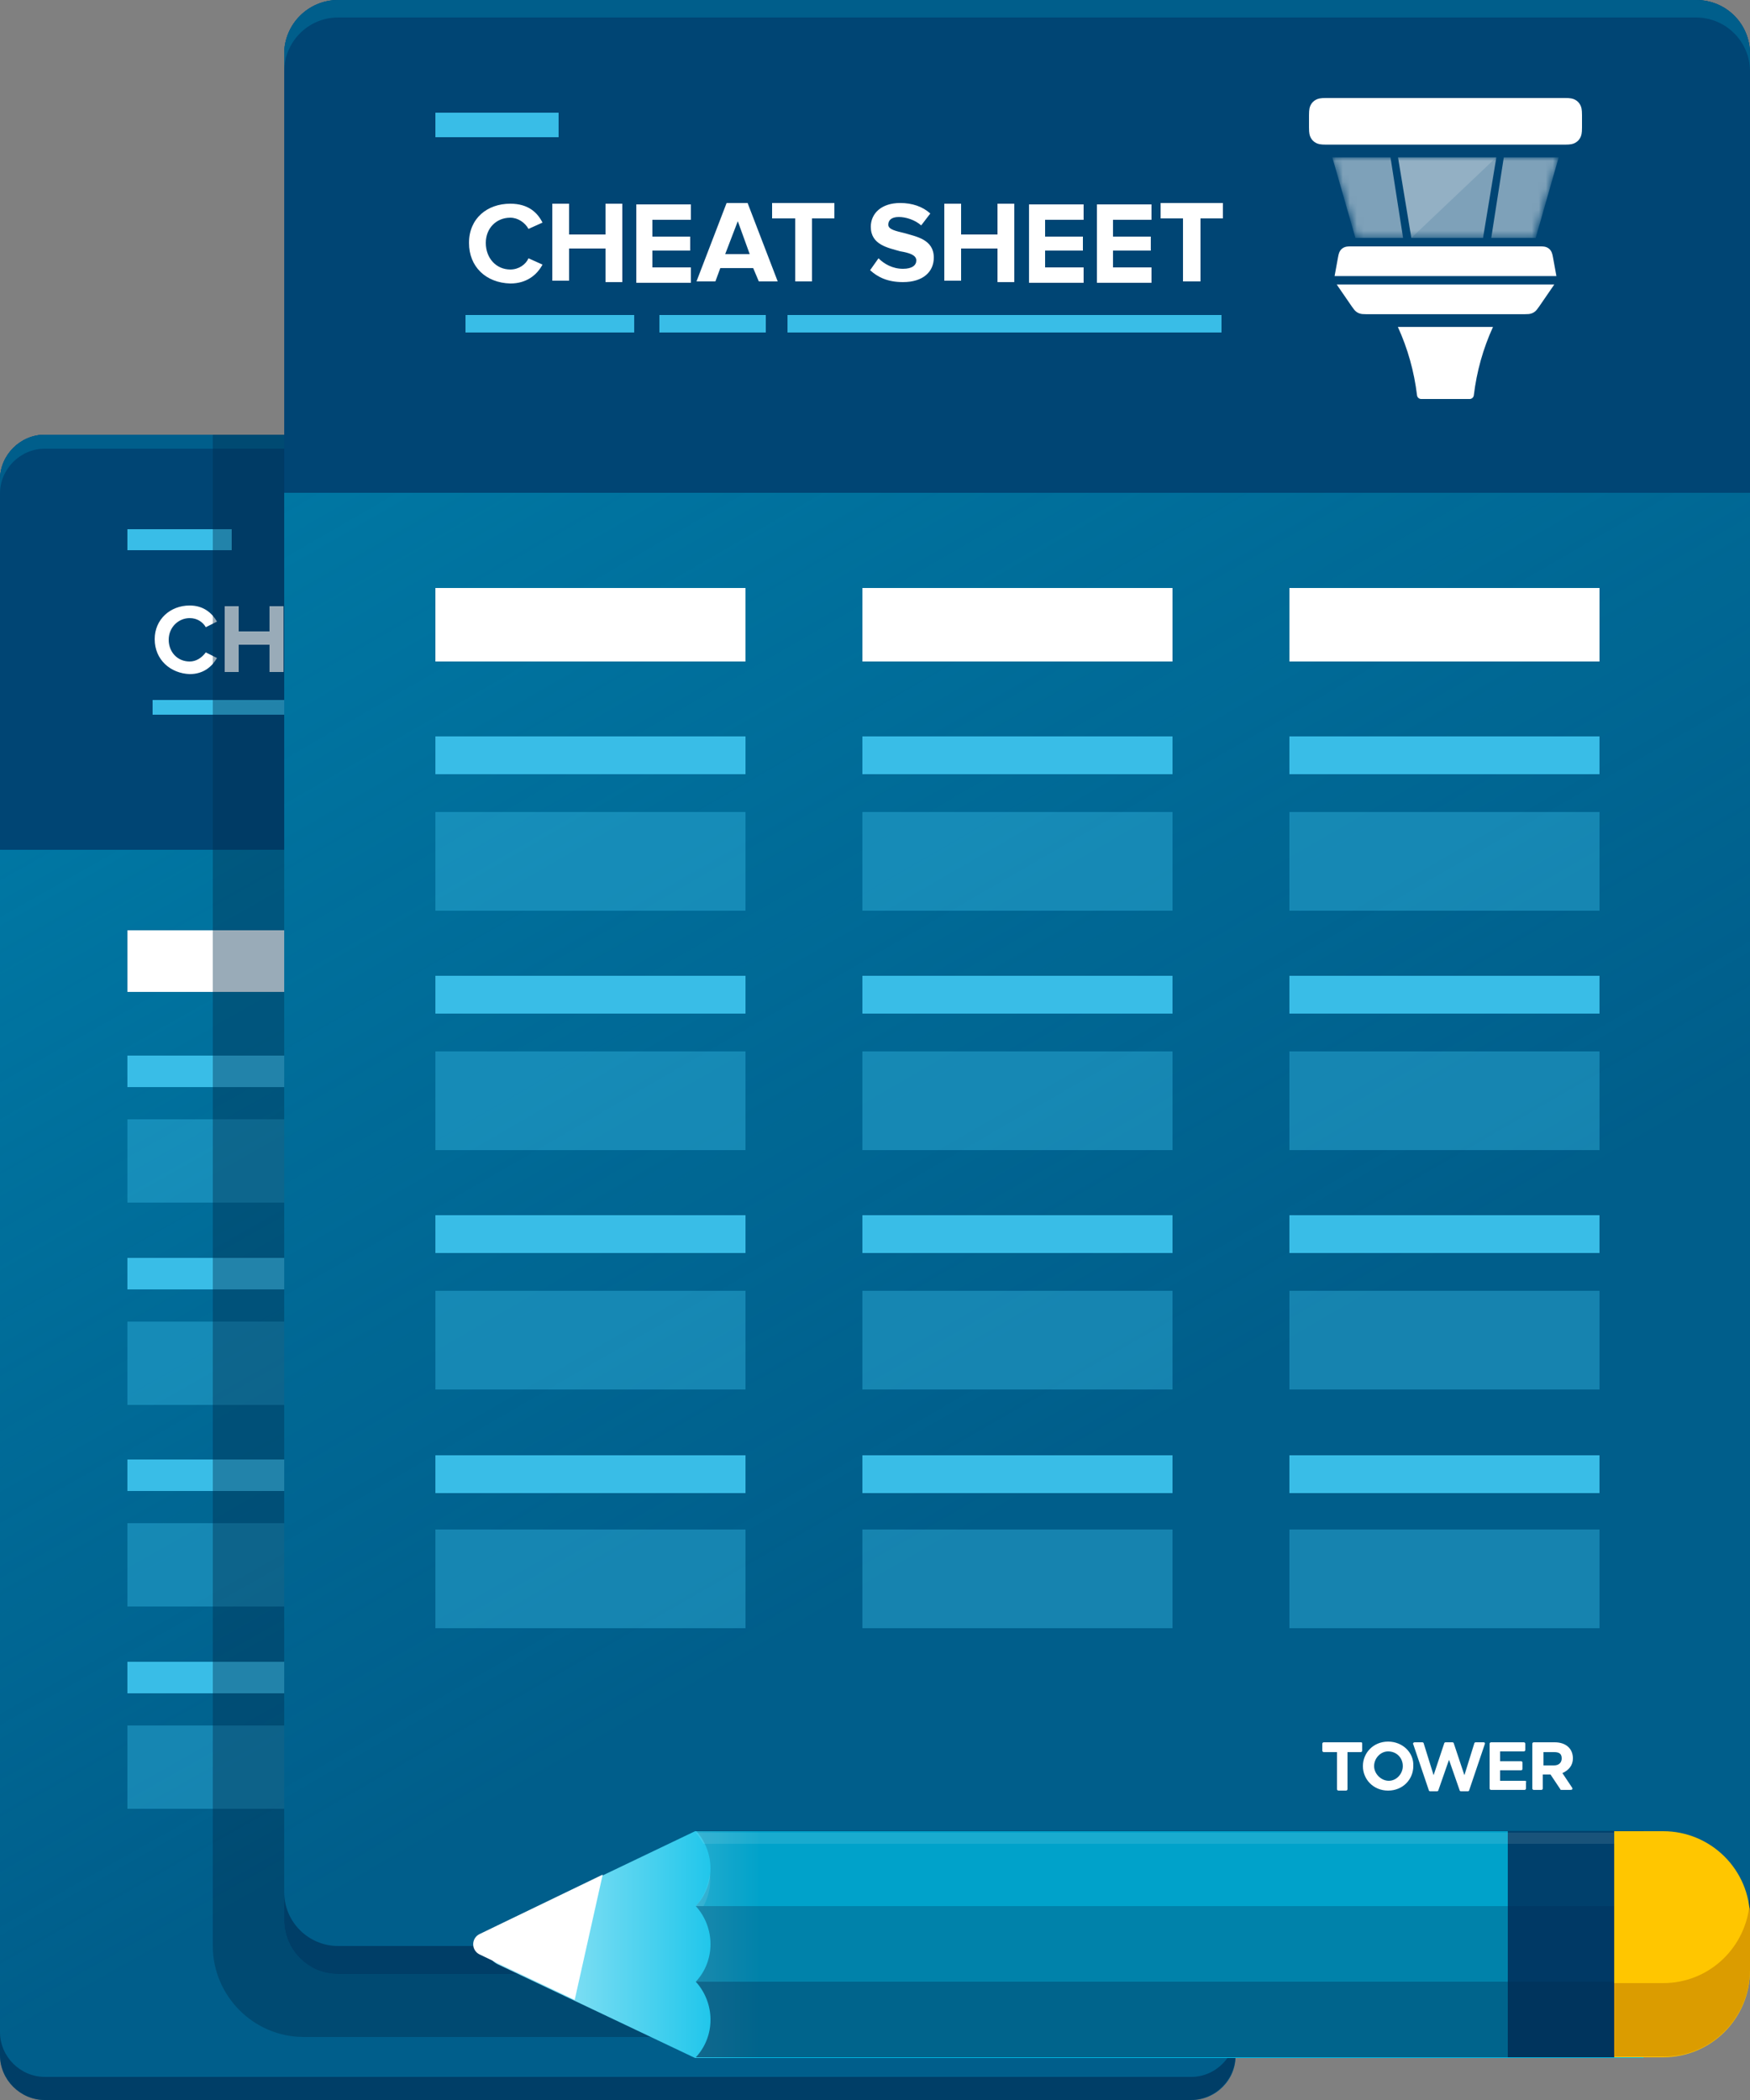 <?xml version="1.0" encoding="UTF-8"?>
<svg width="250px" height="300px" viewBox="0 0 250 300" version="1.1" xmlns="http://www.w3.org/2000/svg" xmlns:xlink="http://www.w3.org/1999/xlink">
    <rect x="0" y="0" width="250" height="300" fill="#808080" stroke="none"/>
    <title>cheat-sheets</title>
    <defs>
        <linearGradient x1="72.583%" y1="102.723%" x2="27.423%" y2="-2.705%" id="linearGradient-1">
            <stop stop-color="#00BEE8" stop-opacity="0" offset="29%"></stop>
            <stop stop-color="#00BEE8" offset="100%"></stop>
        </linearGradient>
        <linearGradient x1="72.601%" y1="102.718%" x2="27.402%" y2="-2.712%" id="linearGradient-2">
            <stop stop-color="#00BEE8" stop-opacity="0" offset="29%"></stop>
            <stop stop-color="#00BEE8" offset="100%"></stop>
        </linearGradient>
        <linearGradient x1="100%" y1="50%" x2="0.001%" y2="50%" id="linearGradient-3">
            <stop stop-color="#FFFFFF" stop-opacity="0" offset="75.7%"></stop>
            <stop stop-color="#FFFFFF" offset="100%"></stop>
        </linearGradient>
        <polygon id="path-4" points="1.72307037e-14 -9.12797354e-16 3.492 11.502 28.854 11.507 32.341 0.005"></polygon>
    </defs>
    <g id="Page-1" stroke="none" stroke-width="1" fill="none" fill-rule="evenodd">
        <g id="cheat-sheets">
            <path d="M170.2,300 L6.4,300 C2.9,300 0,297.1 0,293.6 L0,68.5 C0,65 2.9,62.1 6.4,62.1 L170.1,62.1 C173.6,62.1 176.5,65 176.5,68.5 L176.5,293.6 C176.6,297.1 173.7,300 170.2,300 Z" id="Path" fill="#005E8B" fill-rule="nonzero"></path>
            <path d="M170.2,300 L6.4,300 C2.9,300 0,297.1 0,293.6 L0,68.5 C0,65 2.9,62.1 6.4,62.1 L170.1,62.1 C173.6,62.1 176.5,65 176.5,68.5 L176.5,293.6 C176.6,297.1 173.7,300 170.2,300 Z" id="Path" fill="url(#linearGradient-1)" fill-rule="nonzero" opacity="0.31"></path>
            <path d="M170.2,62.1 L6.4,62.1 C2.9,62.1 0,65 0,68.5 L0,121.4 L176.6,121.4 L176.6,68.5 C176.6,65 173.7,62.1 170.2,62.1 Z" id="Path" fill="#004574" fill-rule="nonzero"></path>
            <path d="M170.2,296.7 L6.4,296.7 C2.9,296.7 0,293.8 0,290.3 L0,293.6 C0,297.1 2.9,300 6.4,300 L170.1,300 C173.6,300 176.5,297.1 176.5,293.6 L176.5,290.3 C176.6,293.7 173.7,296.7 170.2,296.7 Z" id="Path" fill="#00294F" fill-rule="nonzero" opacity="0.6"></path>
            <path d="M170.2,62.1 L6.4,62.1 C2.9,62.1 0,65 0,68.5 L0,70.5 C0,67 2.9,64.1 6.4,64.1 L170.1,64.1 C173.6,64.1 176.5,67 176.5,70.5 L176.5,68.5 C176.6,65 173.7,62.1 170.2,62.1 Z" id="Path" fill="#005E8B" fill-rule="nonzero"></path>
            <path d="M22.1,91.3 C22.1,88.5 24.3,86.5 27.1,86.5 C29.1,86.5 30.3,87.6 31,88.8 L29.4,89.6 C29,88.9 28.2,88.3 27.1,88.3 C25.5,88.3 24.1,89.6 24.1,91.4 C24.1,93.1 25.3,94.5 27.1,94.5 C28,94.5 28.8,94 29.4,93.2 L31,94 C30.3,95.2 29.1,96.3 27.1,96.3 C24.4,96.2 22.1,94.3 22.1,91.3 L22.1,91.3 Z M38.5,92.1 L34.1,92.1 L34.1,96 L32.1,96 L32.1,86.6 L34.1,86.6 L34.1,90.2 L38.5,90.2 L38.5,86.6 L40.5,86.6 L40.5,96 L38.5,96 L38.5,92.1 Z M42.4,86.6 L49,86.6 L49,88.3 L44.4,88.3 L44.4,90.3 L48.8,90.3 L48.8,92 L44.4,92 L44.4,94.2 L49,94.2 L49,96 L42.4,96 L42.4,86.6 Z M56.4,94.4 L52.4,94.4 L51.9,95.9 L49.6,95.9 L53.2,86.5 L55.8,86.5 L59.3,95.9 L57,95.9 L56.4,94.4 Z M53,92.7 L56,92.7 L54.5,88.7 L53,92.7 Z M61.4,88.4 L58.7,88.4 L58.7,86.7 L66.2,86.7 L66.2,88.4 L63.5,88.4 L63.5,95.9 L61.5,95.9 L61.5,88.4 L61.4,88.4 L61.4,88.4 Z M71.4,93.2 C72.1,93.9 73,94.5 74.4,94.5 C75.5,94.5 76,94 76,93.4 C76,92.7 75.2,92.6 74.1,92.2 C72.6,91.8 70.6,91.4 70.6,89.4 C70.6,87.9 71.9,86.6 74.1,86.6 C75.6,86.6 76.8,87.1 77.7,87.9 L76.6,89.4 C75.7,88.7 74.7,88.3 73.8,88.3 C73,88.3 72.5,88.7 72.5,89.2 C72.5,89.7 73.3,90 74.4,90.3 C75.9,90.7 77.9,91.1 77.9,93.3 C77.9,94.9 76.7,96.3 74.1,96.3 C72.4,96.3 71,95.8 70.2,94.8 L71.4,93.2 L71.4,93.2 Z M85.8,92.1 L81.4,92.1 L81.4,96 L79.4,96 L79.4,86.6 L81.4,86.6 L81.4,90.2 L85.8,90.2 L85.8,86.6 L87.8,86.6 L87.8,96 L85.8,96 L85.8,92.1 Z M89.7,86.6 L96.3,86.6 L96.3,88.3 L91.7,88.3 L91.7,90.3 L96.1,90.3 L96.1,92 L91.7,92 L91.7,94.2 L96.3,94.2 L96.3,96 L89.7,96 L89.7,86.6 Z M97.9,86.6 L104.5,86.6 L104.5,88.3 L100,88.3 L100,90.3 L104.4,90.3 L104.4,92 L100,92 L100,94.2 L104.6,94.2 L104.6,96 L98,96 L98,86.6 L97.9,86.6 Z M108.2,88.4 L105.5,88.4 L105.5,86.7 L113,86.7 L113,88.4 L110.3,88.4 L110.3,95.9 L108.3,95.9 L108.3,88.4 L108.2,88.4 Z" id="Shape" fill="#FFFFFF" fill-rule="nonzero"></path>
            <path d="M21.8,100 L42.2,100 L42.2,102.1 L21.8,102.1 L21.8,100 Z M45.2,100 L58.1,100 L58.1,102.1 L45.2,102.1 L45.2,100 Z M60.5,100 L112.8,100 L112.8,102.1 L60.5,102.1 L60.5,100 Z M18.2,75.6 L33.1,75.6 L33.1,78.6 L18.2,78.6 L18.2,75.6 Z" id="Shape" fill="#39BDE7" fill-rule="nonzero"></path>
            <path d="M18.2,132.9 L55.7,132.9 L55.7,141.7 L18.2,141.7 L18.2,132.9 Z M69.6,132.9 L107.1,132.9 L107.1,141.7 L69.6,141.7 L69.6,132.9 Z M41.5,114.9 L79,114.9 L79,123.7 L41.5,123.7 L41.5,114.9 Z" id="Shape" fill="#FFFFFF" fill-rule="nonzero"></path>
            <path d="M18.2,150.8 L55.7,150.8 L55.7,155.3 L18.2,155.3 L18.2,150.8 Z M69.6,150.8 L107.1,150.8 L107.1,155.3 L69.6,155.3 L69.6,150.8 Z M41.5,132.8 L79,132.8 L79,137.3 L41.5,137.3 L41.5,132.8 Z" id="Shape" fill="#39BDE7" fill-rule="nonzero"></path>
            <path d="M18.2,159.9 L55.7,159.9 L55.7,171.8 L18.2,171.8 L18.2,159.9 Z M69.6,159.9 L107.1,159.9 L107.1,171.8 L69.6,171.8 L69.6,159.9 Z M41.5,141.9 L79,141.9 L79,153.8 L41.5,153.8 L41.5,141.9 Z" id="Shape" fill="#39BDE7" fill-rule="nonzero" opacity="0.4"></path>
            <path d="M18.2,179.7 L55.7,179.7 L55.7,184.2 L18.2,184.2 L18.2,179.7 Z M69.6,179.7 L107.1,179.7 L107.1,184.2 L69.6,184.2 L69.6,179.7 Z M41.5,161.7 L79,161.7 L79,166.2 L41.5,166.2 L41.5,161.7 Z" id="Shape" fill="#39BDE7" fill-rule="nonzero"></path>
            <path d="M18.2,188.8 L55.7,188.8 L55.7,200.7 L18.2,200.7 L18.2,188.8 Z M69.6,188.8 L107.1,188.8 L107.1,200.7 L69.6,200.7 L69.6,188.8 Z M41.5,170.8 L79,170.8 L79,182.7 L41.5,182.7 L41.5,170.8 Z" id="Shape" fill="#39BDE7" fill-rule="nonzero" opacity="0.4"></path>
            <path d="M18.2,208.5 L55.7,208.5 L55.7,213 L18.2,213 L18.2,208.5 Z M69.6,208.5 L107.1,208.5 L107.1,213 L69.6,213 L69.6,208.5 Z M41.5,190.5 L79,190.5 L79,195 L41.5,195 L41.5,190.5 Z" id="Shape" fill="#39BDE7" fill-rule="nonzero"></path>
            <path d="M18.2,217.6 L55.7,217.6 L55.7,229.5 L18.2,229.5 L18.2,217.6 Z M69.6,217.6 L107.1,217.6 L107.1,229.5 L69.6,229.5 L69.6,217.6 Z M41.5,199.6 L79,199.6 L79,211.5 L41.5,211.5 L41.5,199.6 Z" id="Shape" fill="#39BDE7" fill-rule="nonzero" opacity="0.4"></path>
            <path d="M18.2,237.4 L55.7,237.4 L55.7,241.9 L18.2,241.9 L18.2,237.4 Z M69.6,237.4 L107.1,237.4 L107.1,241.9 L69.6,241.9 L69.6,237.4 Z M41.5,219.4 L79,219.4 L79,223.9 L41.5,223.9 L41.5,219.4 Z" id="Shape" fill="#39BDE7" fill-rule="nonzero"></path>
            <polygon id="Path" fill="#39BDE7" fill-rule="nonzero" opacity="0.4" points="18.2 246.5 55.7 246.5 55.7 258.4 18.2 258.4"></polygon>
            <path d="M170.2,62.1 L30.4,62.1 L30.4,278 C30.4,285.1 36.2,291 43.4,291 L176.6,291 L176.6,68.5 C176.6,65 173.7,62.1 170.2,62.1 Z" id="Path" fill="#002D4F" fill-rule="nonzero" opacity="0.4"></path>
            <path d="M69.6,246.5 L107.1,246.5 L107.1,258.4 L69.6,258.4 L69.6,246.5 Z M41.5,228.5 L79,228.5 L79,240.4 L41.5,240.4 L41.5,228.5 Z" id="Shape" fill="#39BDE7" fill-rule="nonzero" opacity="0.4"></path>
            <path d="M242.3,282 L48.3,282 C44.1,282 40.6,278.6 40.6,274.3 L40.6,7.7 C40.6,3.5 44,0 48.3,0 L242.3,0 C246.5,0 250,3.4 250,7.7 L250,274.4 C250,278.6 246.6,282 242.3,282 Z" id="Path" fill="#005E8B" fill-rule="nonzero"></path>
            <path d="M242.3,282 L48.3,282 C44.1,282 40.6,278.6 40.6,274.3 L40.6,7.7 C40.6,3.5 44,0 48.3,0 L242.3,0 C246.5,0 250,3.4 250,7.7 L250,274.4 C250,278.6 246.6,282 242.3,282 Z" id="Path" fill="url(#linearGradient-2)" fill-rule="nonzero" opacity="0.31"></path>
            <path d="M242.3,278 L48.3,278 C44.1,278 40.6,274.6 40.6,270.3 L40.6,274.3 C40.6,278.5 44,282 48.3,282 L242.3,282 C246.5,282 250,278.6 250,274.3 L250,270.3 C250,274.6 246.6,278 242.3,278 Z" id="Path" fill="#00294F" fill-rule="nonzero" opacity="0.6"></path>
            <path d="M242.3,0 L48.3,0 C44.1,0 40.6,3.4 40.6,7.7 L40.6,70.4 L250,70.4 L250,7.7 C250,3.4 246.6,0 242.3,0 Z" id="Path" fill="#004574" fill-rule="nonzero"></path>
            <path d="M242.3,0 L48.3,0 C44.1,0 40.6,3.4 40.6,7.7 L40.6,10.2 C40.6,6 44,2.5 48.3,2.5 L242.3,2.5 C246.5,2.5 250,5.9 250,10.2 L250,7.7 C250,3.4 246.6,0 242.3,0 Z" id="Path" fill="#005E8B" fill-rule="nonzero"></path>
            <path d="M67,34.7 C67,31.2 69.6,29.1 72.9,29.1 C75.5,29.1 76.8,30.4 77.5,31.8 L75.5,32.7 C75,31.8 74,31.1 72.9,31.1 C70.9,31.1 69.4,32.6 69.4,34.7 C69.4,36.9 70.9,38.5 72.9,38.5 C74.1,38.5 75.1,37.8 75.5,36.9 L77.5,37.8 C76.7,39.3 75.2,40.5 72.9,40.5 C69.4,40.4 67,38.1 67,34.7 Z M86.5,35.5 L81.3,35.5 L81.3,40.1 L78.9,40.1 L78.9,29.1 L81.3,29.1 L81.3,33.5 L86.5,33.5 L86.5,29.1 L88.9,29.1 L88.9,40.3 L86.5,40.3 L86.5,35.5 Z M90.9,29.2 L98.7,29.2 L98.7,31.4 L93.2,31.4 L93.2,33.8 L98.6,33.8 L98.6,35.8 L93.2,35.8 L93.2,38.2 L98.7,38.2 L98.7,40.4 L90.9,40.4 L90.9,29.2 Z M107.6,38.3 L102.9,38.3 L102.2,40.2 L99.5,40.2 L103.8,29 L106.8,29 L111.1,40.2 L108.4,40.2 L107.6,38.3 L107.6,38.3 Z M103.6,36.3 L107.1,36.3 L105.4,31.6 L103.6,36.3 Z M113.5,31.2 L110.3,31.2 L110.3,29 L119.2,29 L119.2,31.2 L116,31.2 L116,40.2 L113.6,40.2 L113.6,31.2 L113.5,31.2 L113.5,31.2 Z M125.5,36.9 C126.3,37.7 127.5,38.4 129,38.4 C130.3,38.4 130.9,37.9 130.9,37.2 C130.9,36.4 129.8,36.1 128.6,35.9 C126.9,35.4 124.4,35 124.4,32.4 C124.4,30.5 125.9,29 128.6,29 C130.3,29 131.8,29.5 132.9,30.5 L131.6,32.2 C130.7,31.4 129.4,31 128.4,31 C127.3,31 126.9,31.5 126.9,32.1 C126.9,32.8 128,33 129.2,33.3 C130.9,33.8 133.4,34.2 133.4,36.8 C133.4,38.8 131.9,40.3 129,40.3 C126.8,40.3 125.4,39.6 124.3,38.6 L125.5,36.9 Z M142.5,35.5 L137.3,35.5 L137.3,40.1 L134.9,40.1 L134.9,29.1 L137.3,29.1 L137.3,33.5 L142.5,33.5 L142.5,29.1 L144.9,29.1 L144.9,40.3 L142.5,40.3 L142.5,35.5 Z M147,29.2 L154.8,29.2 L154.8,31.4 L149.3,31.4 L149.3,33.8 L154.7,33.8 L154.7,35.8 L149.3,35.8 L149.3,38.2 L154.8,38.2 L154.8,40.4 L147,40.4 L147,29.2 Z M156.7,29.2 L164.5,29.2 L164.5,31.4 L159,31.4 L159,33.8 L164.4,33.8 L164.4,35.8 L159,35.8 L159,38.2 L164.5,38.2 L164.5,40.4 L156.7,40.4 L156.7,29.2 Z M169,31.2 L165.8,31.2 L165.8,29 L174.7,29 L174.7,31.2 L171.5,31.2 L171.5,40.2 L169,40.2 L169,31.2 L169,31.2 Z" id="Shape" fill="#FFFFFF" fill-rule="nonzero"></path>
            <path d="M66.5,45 L90.6,45 L90.6,47.5 L66.5,47.5 L66.5,45 Z M94.2,45 L109.4,45 L109.4,47.5 L94.2,47.5 L94.2,45 Z M112.5,45 L174.5,45 L174.5,47.5 L112.5,47.5 L112.5,45 Z M62.2,16.1 L79.8,16.1 L79.8,19.6 L62.2,19.6 L62.2,16.1 Z" id="Shape" fill="#39BDE7" fill-rule="nonzero"></path>
            <path d="M62.2,84 L106.5,84 L106.5,94.5 L62.2,94.5 L62.2,84 Z M123.2,84 L167.5,84 L167.5,94.5 L123.2,94.5 L123.2,84 Z M184.2,84 L228.5,84 L228.5,94.5 L184.2,94.5 L184.2,84 Z" id="Shape" fill="#FFFFFF" fill-rule="nonzero"></path>
            <path d="M62.2,105.2 L106.5,105.2 L106.5,110.6 L62.2,110.6 L62.2,105.2 Z M123.2,105.2 L167.5,105.2 L167.5,110.6 L123.2,110.6 L123.2,105.2 Z M184.2,105.2 L228.5,105.2 L228.5,110.6 L184.2,110.6 L184.2,105.2 Z" id="Shape" fill="#39BDE7" fill-rule="nonzero"></path>
            <path d="M62.2,116 L106.5,116 L106.5,130.1 L62.2,130.1 L62.2,116 Z M123.2,116 L167.5,116 L167.5,130.1 L123.2,130.1 L123.2,116 Z M184.2,116 L228.5,116 L228.5,130.1 L184.2,130.1 L184.2,116 Z" id="Shape" fill="#39BDE7" fill-rule="nonzero" opacity="0.4"></path>
            <path d="M62.2,139.4 L106.5,139.4 L106.5,144.8 L62.2,144.8 L62.2,139.4 Z M123.2,139.4 L167.5,139.4 L167.5,144.8 L123.2,144.8 L123.2,139.4 Z M184.2,139.4 L228.5,139.4 L228.5,144.8 L184.2,144.8 L184.2,139.4 Z" id="Shape" fill="#39BDE7" fill-rule="nonzero"></path>
            <path d="M62.2,150.2 L106.5,150.2 L106.5,164.3 L62.2,164.3 L62.2,150.2 Z M123.2,150.2 L167.5,150.2 L167.5,164.3 L123.2,164.3 L123.2,150.2 Z M184.2,150.2 L228.5,150.2 L228.5,164.3 L184.2,164.3 L184.2,150.2 Z" id="Shape" fill="#39BDE7" fill-rule="nonzero" opacity="0.4"></path>
            <path d="M62.2,173.6 L106.5,173.6 L106.5,179 L62.2,179 L62.2,173.6 Z M123.2,173.6 L167.5,173.6 L167.5,179 L123.2,179 L123.2,173.6 Z M184.2,173.6 L228.5,173.6 L228.5,179 L184.2,179 L184.2,173.6 Z" id="Shape" fill="#39BDE7" fill-rule="nonzero"></path>
            <path d="M62.2,184.4 L106.5,184.4 L106.5,198.5 L62.2,198.5 L62.2,184.4 Z M123.2,184.4 L167.5,184.4 L167.5,198.5 L123.2,198.5 L123.2,184.4 Z M184.2,184.4 L228.5,184.4 L228.5,198.5 L184.2,198.5 L184.2,184.4 Z" id="Shape" fill="#39BDE7" fill-rule="nonzero" opacity="0.4"></path>
            <path d="M62.2,207.9 L106.5,207.9 L106.5,213.3 L62.2,213.3 L62.2,207.9 Z M123.2,207.9 L167.5,207.9 L167.5,213.3 L123.2,213.3 L123.2,207.9 Z M184.2,207.9 L228.5,207.9 L228.5,213.3 L184.2,213.3 L184.2,207.9 Z" id="Shape" fill="#39BDE7" fill-rule="nonzero"></path>
            <path d="M62.2,218.5 L106.5,218.5 L106.5,232.6 L62.2,232.6 L62.2,218.5 Z M123.2,218.5 L167.5,218.5 L167.5,232.6 L123.2,232.6 L123.2,218.5 Z M184.2,218.5 L228.5,218.5 L228.5,232.6 L184.2,232.6 L184.2,218.5 Z" id="Shape" fill="#39BDE7" fill-rule="nonzero" opacity="0.4"></path>
            <path d="M224.6,255.4 L223.2,253.3 C224.1,252.9 224.7,252.2 224.7,251.2 C224.7,249.8 223.7,248.9 222.1,248.9 L219.1,248.9 C219,248.9 218.9,249 218.9,249.1 L218.9,255.5 C218.9,255.6 219,255.7 219.1,255.7 L220.2,255.7 C220.3,255.7 220.4,255.6 220.4,255.5 L220.4,253.5 L221.5,253.5 L222.9,255.6 C222.9,255.7 223,255.7 223.1,255.7 L224.3,255.7 C224.6,255.7 224.7,255.6 224.6,255.4 L224.6,255.4 Z M223.1,251.2 C223.1,251.8 222.7,252.2 222,252.2 L220.5,252.2 L220.5,250.3 L222,250.3 C222.7,250.3 223.1,250.5 223.1,251.2 Z M211.9,248.9 L210.8,248.9 C210.7,248.9 210.6,249 210.6,249.1 L209.2,253.6 L207.7,249.1 C207.7,249 207.6,248.9 207.5,248.9 L206.5,248.9 C206.4,248.9 206.3,249 206.3,249.1 L204.8,253.6 L203.4,249.1 C203.4,249 203.3,248.9 203.2,248.9 L202.1,248.9 C201.9,248.9 201.8,249.1 201.9,249.2 L204.1,255.7 C204.1,255.8 204.2,255.9 204.3,255.9 L205.3,255.9 C205.4,255.9 205.5,255.8 205.5,255.7 L207,251.4 L208.5,255.7 C208.5,255.8 208.6,255.9 208.7,255.9 L209.7,255.9 C209.8,255.9 209.9,255.8 209.9,255.7 L212.1,249.2 C212.2,249 212.1,248.9 211.9,248.9 Z M217.8,254.4 L214.3,254.4 L214.3,252.9 L217.3,252.9 C217.4,252.9 217.5,252.8 217.5,252.7 L217.5,251.8 C217.5,251.7 217.4,251.6 217.3,251.6 L214.3,251.6 L214.3,250.2 L217.7,250.2 C217.8,250.2 217.9,250.1 217.9,250 L217.9,249.1 C217.9,249 217.8,248.9 217.7,248.9 L213,248.9 C212.9,248.9 212.8,249 212.8,249.1 L212.8,255.5 C212.8,255.6 212.9,255.7 213,255.7 L217.8,255.7 C217.9,255.7 218,255.6 218,255.5 L218,254.6 C218.1,254.5 218,254.4 217.8,254.4 L217.8,254.4 Z M198.3,248.8 C196.2,248.8 194.7,250.4 194.7,252.3 C194.7,254.2 196.2,255.8 198.3,255.8 C200.4,255.8 201.9,254.2 201.9,252.3 C202,250.4 200.4,248.8 198.3,248.8 Z M200.4,252.3 C200.4,253.4 199.5,254.4 198.4,254.4 C197.3,254.4 196.3,253.4 196.3,252.3 C196.3,251.2 197.2,250.2 198.3,250.2 C199.5,250.2 200.4,251.1 200.4,252.3 Z M194.4,248.9 L189.1,248.9 C189,248.9 188.9,249 188.9,249.1 L188.9,250.1 C188.9,250.2 189,250.3 189.1,250.3 L191,250.3 L191,255.6 C191,255.7 191.1,255.8 191.2,255.8 L192.3,255.8 C192.4,255.8 192.5,255.7 192.5,255.6 L192.5,250.3 L194.4,250.3 C194.5,250.3 194.6,250.2 194.6,250.1 L194.6,249.1 C194.6,248.9 194.5,248.9 194.4,248.9 L194.4,248.9 Z" id="Shape" fill="#FFFFFF" fill-rule="nonzero"></path>
            <path d="M234.8,261.6 L99.3,261.6 L71.1,275.1 C68.8,276.2 68.8,279.4 71.1,280.6 L99.3,294 L234.8,294 L234.8,261.6 Z" id="Path" fill="#00BEE8" fill-rule="nonzero"></path>
            <path d="M234.8,261.6 L99.3,261.6 L71.1,275.1 C68.8,276.2 68.8,279.4 71.1,280.6 L99.3,294 L234.8,294 L234.8,261.6 Z" id="Path" fill="url(#linearGradient-3)" fill-rule="nonzero" opacity="0.74"></path>
            <path d="M86.1,267.8 L68.5,276.3 C67.3,276.9 67.3,278.6 68.5,279.2 L82.1,285.7 L86.1,267.8 Z" id="Path" fill="#FFFFFF" fill-rule="nonzero"></path>
            <polygon id="Path" fill="#004574" fill-rule="nonzero" points="215.4 261.6 234.8 261.6 234.8 293.9 215.4 293.9"></polygon>
            <polygon id="Path" fill="#004574" fill-rule="nonzero" points="228.8 261.6 231.2 261.6 231.2 293.9 228.8 293.9"></polygon>
            <path d="M234.8,272.3 L99.4,272.3 C102.2,275.4 102.2,280.1 99.4,283.1 L234.8,283.1 L234.8,272.3 Z" id="Path" fill="#00294F" fill-rule="nonzero" opacity="0.4"></path>
            <path d="M234.8,283.1 L99.4,283.1 C102.2,286.2 102.2,290.9 99.4,293.9 L234.8,293.9 L234.8,283.1 Z" id="Path" fill="#00294F" fill-rule="nonzero" opacity="0.6"></path>
            <path d="M234.8,261.5 L99.4,261.5 C102.2,264.6 102.2,269.3 99.4,272.3 L234.8,272.3 L234.8,261.5 Z" id="Path" fill="#00294F" fill-rule="nonzero" opacity="0.1"></path>
            <path d="M234.8,261.5 L99.4,261.5 C102.2,264.6 102.2,269.3 99.4,272.3 L234.8,272.3 L234.8,261.5 Z" id="Path" fill="#00294F" fill-rule="nonzero" opacity="0.1"></path>
            <path d="M234.8,263.4 L234.8,261.8 L99.4,261.8 C99.8,262.3 100.2,262.9 100.5,263.4 L234.8,263.4 Z M101.4,267.7 C101.199,269.396 100.504,270.996 99.4,272.3 L100.5,272.3 C101.3,270.8 101.6,269.2 101.4,267.7 Z" id="Shape" fill="#FFFFFF" fill-rule="nonzero" opacity="0.1"></path>
            <path d="M230.6,261.6 L230.6,293.9 L237.6,293.9 C244.5,293.9 250,288.3 250,281.5 L250,274 C250,267.1 244.4,261.6 237.6,261.6 L230.6,261.6 Z" id="Path" fill="#FFC600" fill-rule="nonzero"></path>
            <path d="M250,281.4 L250,273.9 C250,273.4 250,272.8 249.9,272.4 C249.1,278.6 243.9,283.3 237.6,283.3 L230.6,283.3 L230.6,293.8 L237.6,293.8 C244.4,293.9 250,288.3 250,281.4 Z" id="Path" fill="#DB9C00" fill-rule="nonzero"></path>
            <g id="Group" transform="translate(187, 14)">
                <path d="M12.694,32.704 C14.107,35.798 15.02,39.054 15.433,42.475 L15.433,42.475 C15.469,42.775 15.725,43.001 16.027,43 L22.951,43 C23.253,43.001 23.509,42.775 23.545,42.475 C23.958,39.054 24.871,35.798 26.285,32.704 L12.694,32.704 Z" id="Mask" fill="#FFFFFF"></path>
                <g id="Group-9" transform="translate(3.329, 8.479)">
                    <mask id="mask-5" fill="white">
                        <use xlink:href="#path-4"></use>
                    </mask>
                    <g id="Mask"></g>
                    <polygon id="Path" fill="#FFFFFF" opacity="0.7" mask="url(#mask-5)" points="24.499 0.003 32.341 0.004 29.056 11.51 22.707 11.509"></polygon>
                    <polygon id="Rectangle-Copy-5" fill="#FFFFFF" opacity="0.7" mask="url(#mask-5)" points="9.39 2.76267663e-14 23.436 -1.67676905e-15 21.534 11.507 11.292 11.507"></polygon>
                    <polygon id="Rectangle-Copy-12" fill="#FFFFFF" opacity="0.4" mask="url(#mask-5)" points="9.39 2.76267663e-14 23.427 -1.67676905e-15 11.292 11.507"></polygon>
                    <polygon id="Path" fill="#FFFFFF" opacity="0.7" mask="url(#mask-5)" points="1.50435916e-14 -9.12797354e-16 8.313 0.001 10.11 11.507 3.299 11.506"></polygon>
                </g>
                <path d="M2.448,3.4768843e-15 L36.552,3.64174036e-15 C37.403,3.48535505e-15 37.712,0.089 38.023,0.255 C38.334,0.422 38.578,0.666 38.745,0.977 C38.911,1.288 39,1.597 39,2.448 L39,4.214 C39,5.065 38.911,5.374 38.745,5.685 C38.578,5.996 38.334,6.24 38.023,6.407 C37.712,6.573 37.403,6.662 36.552,6.662 L2.448,6.662 C1.597,6.662 1.288,6.573 0.977,6.407 C0.666,6.24 0.422,5.996 0.255,5.685 C0.089,5.374 2.41201828e-16,5.065 1.89073393e-16,4.214 L-4.74118438e-17,2.448 C2.75476466e-17,1.597 0.089,1.288 0.255,0.977 C0.422,0.666 0.666,0.422 0.977,0.255 C1.288,0.089 1.597,3.58114117e-15 2.448,3.4768843e-15 Z" id="Mask" fill="#FFFFFF"></path>
                <path d="M35.037,26.65 L32.884,29.783 C32.58,30.225 32.449,30.367 32.281,30.504 C32.112,30.641 31.93,30.737 31.721,30.798 C31.513,30.86 31.322,30.887 30.785,30.887 L8.215,30.887 C7.678,30.887 7.487,30.86 7.279,30.798 C7.07,30.737 6.888,30.641 6.719,30.504 C6.551,30.367 6.42,30.225 6.116,29.783 L3.963,26.65 L3.962,26.648 L35.038,26.648 Z" id="Combined-Shape" fill="#FFFFFF"></path>
                <path d="M32.997,21.197 C33.57,21.197 33.779,21.247 33.995,21.346 C34.211,21.445 34.388,21.593 34.525,21.788 C34.661,21.983 34.748,22.179 34.851,22.743 L35.322,25.317 C35.33,25.361 35.337,25.401 35.343,25.437 L3.657,25.437 C3.663,25.401 3.67,25.361 3.678,25.317 L4.149,22.743 C4.252,22.179 4.339,21.983 4.475,21.788 C4.612,21.593 4.789,21.445 5.005,21.346 C5.221,21.247 5.43,21.197 6.003,21.197 L32.997,21.197 Z" id="Combined-Shape" fill="#FFFFFF"></path>
            </g>
        </g>
    </g>
</svg>